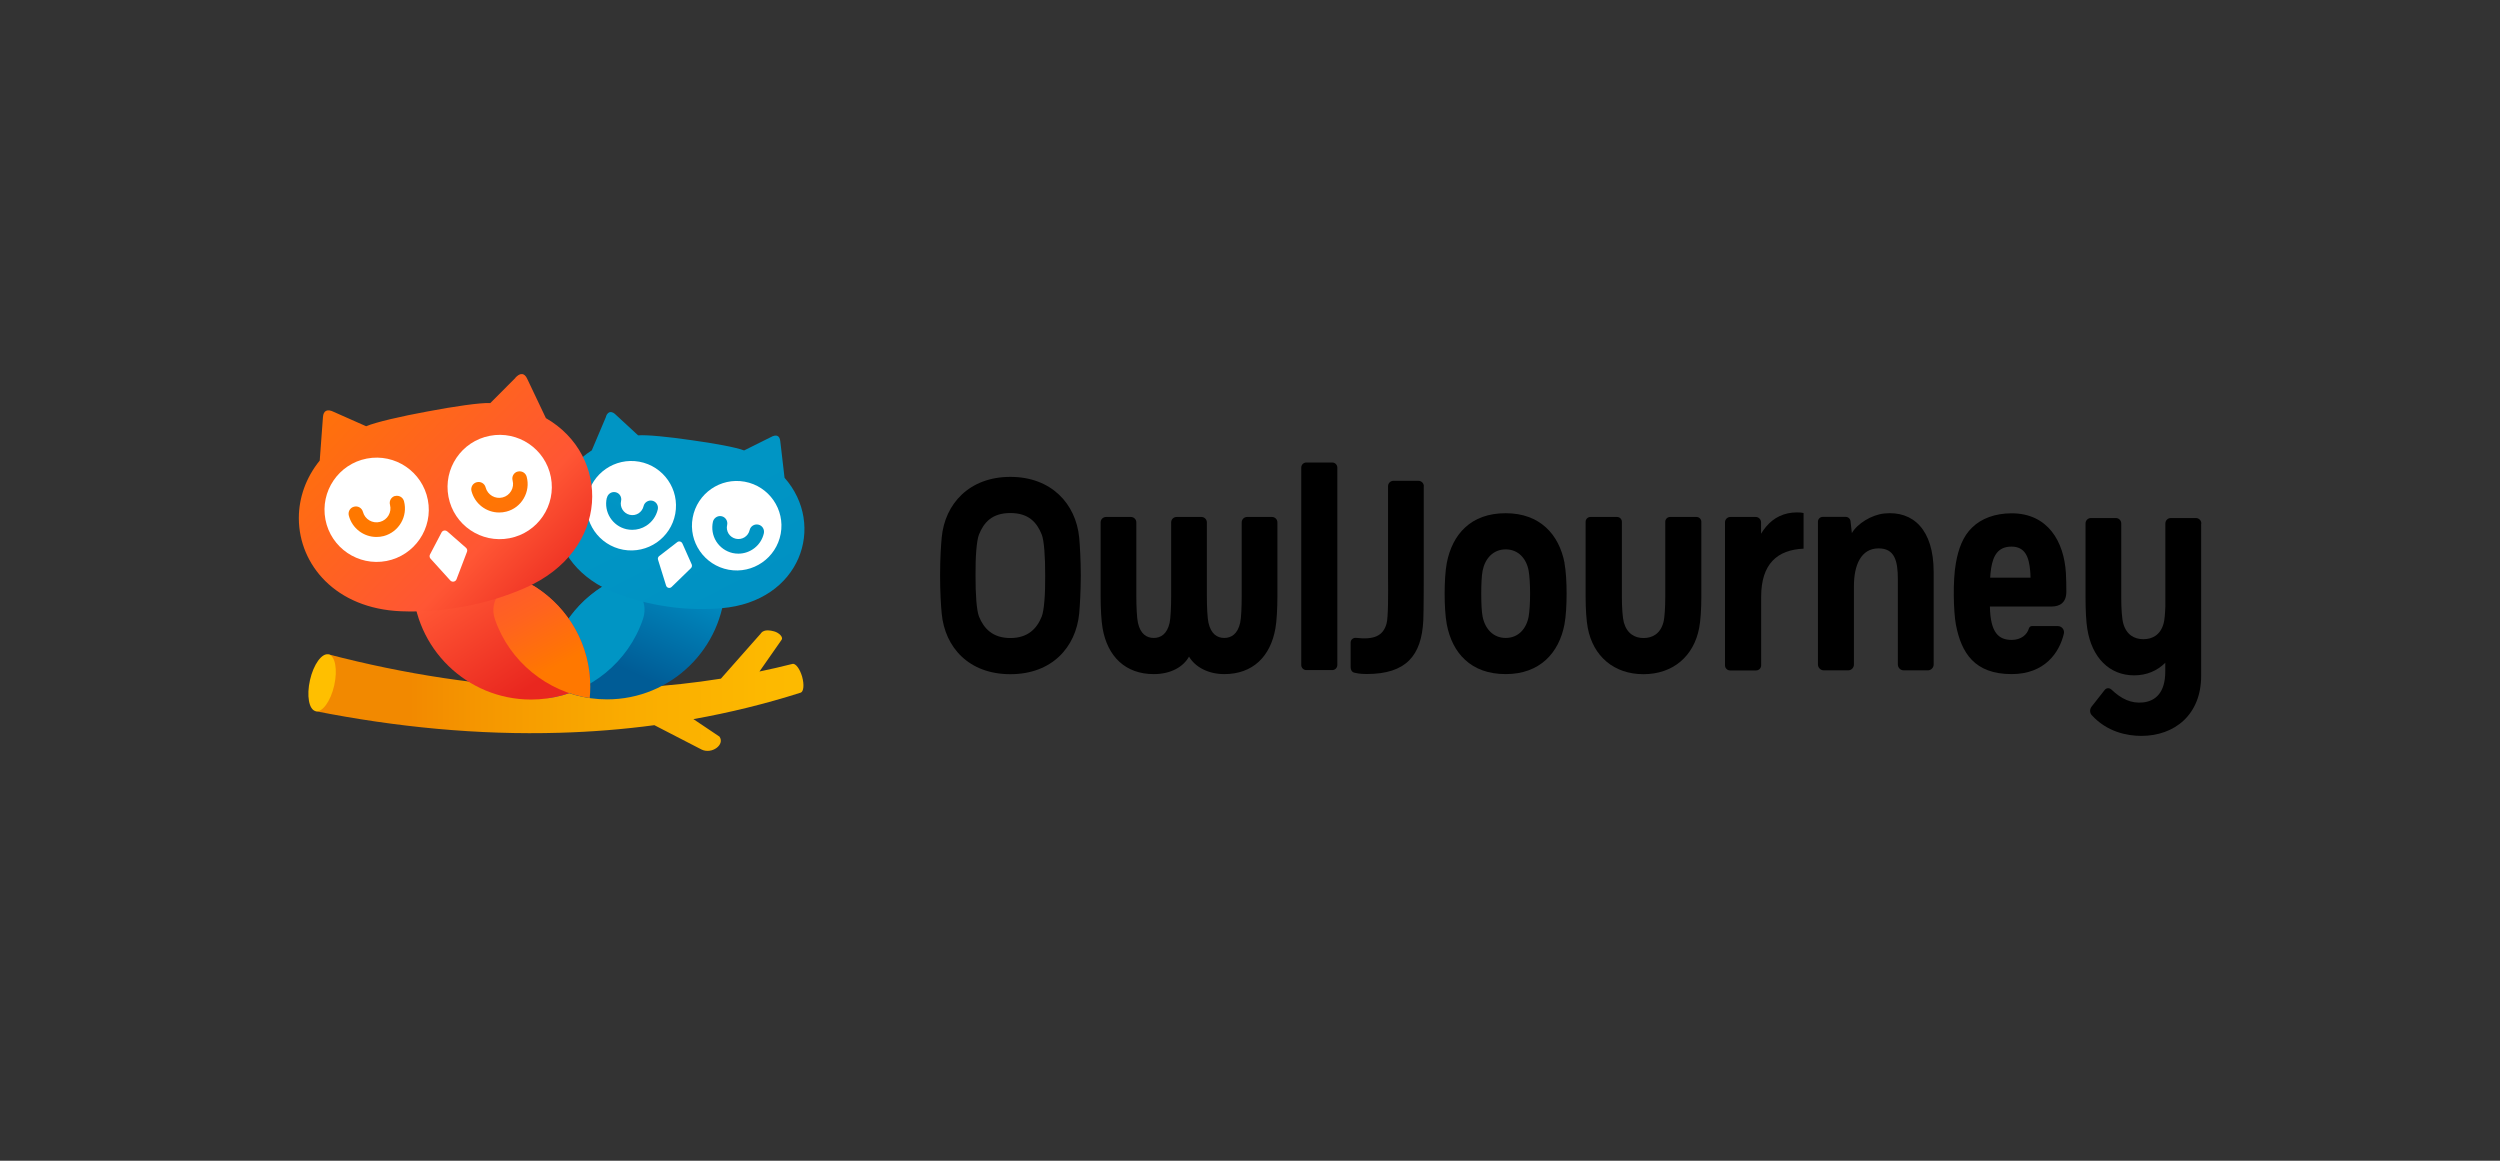 <?xml version="1.0" encoding="UTF-8"?><svg id="_圖層_1" xmlns="http://www.w3.org/2000/svg" xmlns:xlink="http://www.w3.org/1999/xlink" viewBox="0 0 280 130"><rect x="0" y="0" width="280" height="130" fill="#333333" stroke="none"/><defs><style>.cls-1{fill:none;}.cls-2{fill:url(#_未命名漸層_13);}.cls-3{fill:url(#_未命名漸層_12);}.cls-4{fill:url(#_未命名漸層_10);}.cls-5{clip-path:url(#clippath-11);}.cls-6{clip-path:url(#clippath-10);}.cls-7{clip-path:url(#clippath-15);}.cls-8{clip-path:url(#clippath-13);}.cls-9{clip-path:url(#clippath-14);}.cls-10{clip-path:url(#clippath-12);}.cls-11{clip-path:url(#clippath-1);}.cls-12{clip-path:url(#clippath-3);}.cls-13{clip-path:url(#clippath-4);}.cls-14{clip-path:url(#clippath-2);}.cls-15{clip-path:url(#clippath-7);}.cls-16{clip-path:url(#clippath-6);}.cls-17{clip-path:url(#clippath-9);}.cls-18{clip-path:url(#clippath-8);}.cls-19{clip-path:url(#clippath-5);}.cls-20{fill:#fff;}.cls-21{fill:url(#_未命名漸層_5-2);}.cls-22{fill:url(#_未命名漸層_4-3);}.cls-23{fill:url(#_未命名漸層_4-2);}.cls-24{fill:url(#_未命名漸層_2-2);}.cls-25{fill:url(#_未命名漸層_2-3);}.cls-26{fill:url(#_未命名漸層_5);}.cls-27{fill:url(#_未命名漸層_2);}.cls-28{fill:url(#_未命名漸層_4);}.cls-29{fill:#ffbf00;}.cls-30{clip-path:url(#clippath);}</style><clipPath id="clippath"><rect class="cls-1" x="33.47" y="41.9" width="213.06" height="42.2"/></clipPath><clipPath id="clippath-1"><rect class="cls-1" x="33.47" y="41.9" width="213.06" height="42.2"/></clipPath><clipPath id="clippath-2"><path class="cls-1" d="M85.23,70.93l-4.49,5.08c-5.97.95-12.03,1.3-18.06,1.12-8.75-.27-17.43-1.64-25.88-3.84l-1.46,6.36c9,1.78,18.18,2.69,27.35,2.42,3.55-.1,7.09-.38,10.6-.85l5.29,2.73c1.16.56,2.64-.56,2-1.45l-2.92-1.96c4.06-.72,8.08-1.71,12.01-2.96.34-.1.42-.89.17-1.79-.26-.89-.74-1.53-1.09-1.43-1.22.31-2.45.59-3.69.85l2.45-3.51c.29-.34-.29-.85-.82-.99-.23-.06-.47-.11-.7-.11-.3,0-.58.08-.77.32"/></clipPath><linearGradient id="_未命名漸層_13" x1="-3500.73" y1="-2654.65" x2="-3499.87" y2="-2654.65" gradientTransform="translate(222694.92 -168767.7) scale(63.6 -63.6)" gradientUnits="userSpaceOnUse"><stop offset="0" stop-color="#f28900"/><stop offset=".14" stop-color="#f59600"/><stop offset=".45" stop-color="#faac00"/><stop offset=".74" stop-color="#fdb900"/><stop offset="1" stop-color="#ffbe00"/></linearGradient><clipPath id="clippath-3"><rect class="cls-1" x="33.47" y="41.9" width="213.06" height="42.2"/></clipPath><clipPath id="clippath-4"><path class="cls-1" d="M61.26,76.5c1.97,1.16,4.27,1.83,6.73,1.83,7.17,0,13.01-5.7,13.24-12.82-1.97-1.17-4.27-1.83-6.72-1.83-7.17,0-13.02,5.7-13.24,12.82"/></clipPath><linearGradient id="_未命名漸層_5" x1="-3579.67" y1="-2712.65" x2="-3578.81" y2="-2712.65" gradientTransform="translate(155711.82 -117881.32) scale(43.48 -43.48)" gradientUnits="userSpaceOnUse"><stop offset="0" stop-color="#005c96"/><stop offset=".32" stop-color="#008dc2"/><stop offset="1" stop-color="#0095c4"/></linearGradient><clipPath id="clippath-5"><path class="cls-1" d="M67.46,65.71c-3.73,2.34-6.2,6.49-6.2,11.22,0,.43.02.85.06,1.27,4.76-.62,9.07-4.03,10.7-8.89.72-2.16-.96-4.09-2.91-4.09-.54,0-1.11.15-1.65.49"/></clipPath><linearGradient id="_未命名漸層_4" x1="-3317.25" y1="-2750.55" x2="-3316.39" y2="-2750.55" gradientTransform="translate(44643.02 53826.01) rotate(90) scale(16.21 -16.21)" gradientUnits="userSpaceOnUse"><stop offset="0" stop-color="#005c96"/><stop offset=".47" stop-color="#008dc2"/><stop offset="1" stop-color="#0095c4"/></linearGradient><clipPath id="clippath-6"><path class="cls-1" d="M46.22,65.44c.19,7.15,6.04,12.89,13.23,12.91,2.43,0,4.7-.64,6.65-1.77-.19-7.15-6.04-12.89-13.24-12.91h-.02c-2.41,0-4.68.65-6.63,1.77"/></clipPath><linearGradient id="_未命名漸層_12" x1="-3648.85" y1="-2644.8" x2="-3647.99" y2="-2644.8" gradientTransform="translate(-121607.69 -167769.35) rotate(-90) scale(46 -46)" gradientUnits="userSpaceOnUse"><stop offset="0" stop-color="#e9271f"/><stop offset=".35" stop-color="#ff5634"/><stop offset="1" stop-color="#ff7800"/></linearGradient><clipPath id="clippath-7"><path class="cls-1" d="M55.43,69.35c1.63,4.77,5.89,8.14,10.62,8.84.04-.42.06-.84.06-1.26,0-4.69-2.43-8.81-6.1-11.17-.54-.35-1.11-.5-1.66-.5-1.95,0-3.65,1.94-2.92,4.09"/></clipPath><linearGradient id="_未命名漸層_10" x1="-3403.3" y1="-2540.73" x2="-3402.44" y2="-2540.73" gradientTransform="translate(67386.01 90242.37) rotate(90) scale(26.5 -26.5)" gradientUnits="userSpaceOnUse"><stop offset="0" stop-color="#e9271f"/><stop offset=".2" stop-color="#ff5634"/><stop offset=".38" stop-color="#ff592e"/><stop offset=".59" stop-color="#ff631f"/><stop offset=".82" stop-color="#ff7306"/><stop offset=".88" stop-color="#ff7800"/><stop offset="1" stop-color="#ff7800"/></linearGradient><clipPath id="clippath-8"><path class="cls-1" d="M67.89,46.64l-1.61,3.8c-5.98,3.79-5.61,12.81,2.7,16,1.83.7,3.78,1.21,5.82,1.5t0,0s0,0,0,0c2.04.3,4.06.34,6.01.18,8.87-.75,11.75-9.3,7.06-14.61l-.48-4.1c-.07-.64-.45-.79-1.06-.45l-2.99,1.49c-.89-.35-3.36-.8-5.89-1.15-2.52-.37-5.02-.62-5.98-.54l-2.46-2.27c-.22-.23-.43-.34-.62-.34-.21,0-.39.16-.52.48"/></clipPath><linearGradient id="_未命名漸層_5-2" x1="-3659.17" y1="-2562.75" x2="-3658.31" y2="-2562.75" gradientTransform="translate(101376.13 -144556.43) rotate(-90) scale(39.53)" xlink:href="#_未命名漸層_5"/><clipPath id="clippath-9"><rect class="cls-1" x="33.47" y="41.9" width="213.06" height="42.2"/></clipPath><clipPath id="clippath-10"><path class="cls-1" d="M79.85,58.43c-.17.76-.04,1.55.37,2.21.42.66,1.06,1.12,1.83,1.3.22.05.44.07.65.07,1.33,0,2.54-.92,2.85-2.27.1-.44-.17-.88-.61-.98-.44-.1-.88.17-.98.61-.16.7-.85,1.13-1.55.97-.34-.08-.62-.28-.81-.57-.18-.29-.24-.64-.16-.97.1-.44-.18-.88-.61-.98-.06-.01-.12-.02-.18-.02-.37,0-.71.26-.8.63"/></clipPath><linearGradient id="_未命名漸層_4-2" x1="-3581.69" y1="-2729.02" x2="-3580.83" y2="-2729.02" gradientTransform="translate(134398 -102296.57) scale(37.51 -37.51)" xlink:href="#_未命名漸層_4"/><clipPath id="clippath-11"><path class="cls-1" d="M67.96,55.77c-.36,1.57.63,3.14,2.2,3.5.22.05.44.07.66.07.54,0,1.08-.15,1.55-.45.66-.42,1.12-1.06,1.3-1.83.1-.44-.17-.88-.61-.98-.44-.1-.88.18-.98.61-.08.34-.28.62-.57.81-.29.18-.64.24-.98.16-.69-.16-1.13-.85-.97-1.55.1-.44-.17-.88-.61-.98-.06-.01-.12-.02-.18-.02-.37,0-.71.26-.79.64"/></clipPath><linearGradient id="_未命名漸層_4-3" x1="-3581.69" y1="-2729.07" x2="-3580.83" y2="-2729.07" gradientTransform="translate(134388.74 -102301.02) scale(37.51 -37.51)" xlink:href="#_未命名漸層_4"/><clipPath id="clippath-12"><path class="cls-1" d="M57.71,42.34l-2.79,2.8c-1.13-.05-4.07.38-7.02.94-2.96.54-5.85,1.21-6.89,1.66l-3.61-1.6c-.73-.37-1.18-.17-1.23.58l-.36,4.86c-1.57,1.94-2.33,4.19-2.34,6.4v.11c.03,5.15,4.11,10.07,11.43,10.37,2.31.09,4.68-.07,7.08-.53h.01s0,0,0,0c2.4-.44,4.67-1.15,6.79-2.07,9.64-4.2,9.62-14.86,2.36-19.03l-2.09-4.4c-.16-.36-.38-.54-.62-.54-.22,0-.47.15-.73.44"/></clipPath><linearGradient id="_未命名漸層_2" x1="-3652.35" y1="-2600.22" x2="-3651.49" y2="-2600.22" gradientTransform="translate(121463.51 -170455.7) rotate(-90) scale(46.69)" gradientUnits="userSpaceOnUse"><stop offset="0" stop-color="#e9271f"/><stop offset=".29" stop-color="#ff5634"/><stop offset="1" stop-color="#ff7800"/></linearGradient><clipPath id="clippath-13"><rect class="cls-1" x="33.47" y="41.9" width="213.06" height="42.2"/></clipPath><clipPath id="clippath-14"><path class="cls-1" d="M57.99,52.81c-.44.11-.7.56-.58,1,.11.4.05.82-.16,1.18-.21.36-.55.62-.95.72-.83.22-1.69-.28-1.91-1.12-.11-.44-.56-.7-1-.58-.44.11-.7.56-.58,1,.38,1.43,1.67,2.39,3.09,2.39.27,0,.54-.03.81-.1.83-.21,1.52-.74,1.95-1.48.43-.74.55-1.6.33-2.42-.1-.37-.42-.61-.79-.61-.07,0-.14,0-.21.03"/></clipPath><linearGradient id="_未命名漸層_2-2" x1="-3655.98" y1="-2665.48" x2="-3655.12" y2="-2665.48" gradientTransform="translate(-106237.54 -145712.44) rotate(-90) scale(39.88 -39.88)" xlink:href="#_未命名漸層_2"/><clipPath id="clippath-15"><path class="cls-1" d="M44.26,55.54c-.44.11-.7.56-.58,1,.22.83-.28,1.69-1.12,1.91-.83.22-1.69-.28-1.91-1.12-.12-.44-.56-.7-1-.58-.44.11-.7.56-.58,1,.37,1.43,1.67,2.39,3.09,2.39.27,0,.54-.03.81-.1,1.7-.45,2.73-2.2,2.28-3.9-.1-.37-.42-.61-.79-.61-.07,0-.14,0-.21.03"/></clipPath><linearGradient id="_未命名漸層_2-3" x1="-3655.98" y1="-2665.54" x2="-3655.12" y2="-2665.54" gradientTransform="translate(-106253.44 -145706.54) rotate(-90) scale(39.88 -39.88)" xlink:href="#_未命名漸層_2"/></defs><g id="OwlJourney-EN淺色底"><g class="cls-30"><g class="cls-11"><path d="M121.05,64.46c-.01,1.83-.1,3.33-.18,4.25-.37,3.78-3.05,6.8-7.71,6.8s-7.34-3.02-7.69-6.8c-.09-.93-.18-2.41-.18-4.25,0-2.03.1-3.32.18-4.25.35-3.78,3.09-6.8,7.69-6.8s7.34,3.02,7.71,6.8c.08.92.17,2.41.18,4.25M117.06,64.46c.01-2.1-.12-3.92-.39-4.6-.54-1.34-1.45-2.4-3.51-2.4s-2.97,1.06-3.51,2.4c-.27.67-.41,2.49-.39,4.6-.01,2.1.12,3.92.39,4.6.54,1.34,1.54,2.4,3.51,2.4s2.97-1.06,3.51-2.4c.27-.67.41-2.49.39-4.6"/><path d="M142.46,57.9c.34,0,.61.27.61.61v8.25c0,1.37-.08,2.83-.22,3.6-.55,3.18-2.55,5.14-5.73,5.14-1.8,0-3.26-.79-3.95-1.96-.62,1.12-2,1.96-3.95,1.96-3.16,0-5.18-1.96-5.73-5.14-.14-.77-.22-2.24-.22-3.6v-8.25c0-.34.27-.61.61-.61h2.78c.34,0,.61.27.61.61v8.25c0,1.17.06,2.48.18,2.99.27,1.25.97,1.7,1.77,1.7s1.5-.45,1.78-1.7c.11-.51.17-1.82.17-2.99v-8.25c0-.34.27-.61.61-.61h2.78c.34,0,.61.27.61.61v8.25c0,1.17.06,2.48.18,2.99.28,1.25.97,1.7,1.77,1.7s1.5-.45,1.78-1.7c.12-.51.17-1.82.17-2.99v-8.25c0-.34.27-.61.61-.61h2.78Z"/><path d="M146.31,51.8h2.9c.32,0,.57.26.57.57v22.11c0,.32-.26.57-.57.57h-2.9c-.32,0-.57-.26-.57-.57v-22.11c0-.32.26-.57.57-.57Z"/><path d="M159.46,54.45v10s0,4.13-.05,5.05c-.2,3.91-1.91,5.99-6.33,5.99-.26,0-.8,0-1.4-.15-.28-.07-.41-.33-.41-.61,0-.86,0-2.59,0-2.75,0-.4.36-.57.6-.54,2.02.23,3.03-.21,3.42-1.58.2-.69.19-3.3.17-5.4v-10c0-.34.27-.61.61-.61h2.79c.34,0,.61.27.61.61h0Z"/><path d="M175.22,63.05c.17.92.24,2.2.24,3.44s-.07,2.52-.24,3.44c-.61,3.2-2.76,5.57-6.58,5.57-1.96,0-3.46-.59-4.54-1.59-1.08-.98-1.75-2.37-2.06-3.98-.17-.92-.24-2.2-.24-3.44s.07-2.52.24-3.44c.31-1.6.98-2.99,2.06-3.98,1.08-1,2.57-1.59,4.54-1.59,3.83,0,5.97,2.37,6.59,5.57h0ZM171.37,66.49c0-1-.06-2-.16-2.56-.25-1.38-1.17-2.4-2.57-2.4s-2.32,1.02-2.59,2.4c-.11.57-.15,1.55-.15,2.56s.04,2,.15,2.56c.27,1.37,1.18,2.4,2.59,2.4s2.32-1.03,2.57-2.4c.1-.57.16-1.56.16-2.56"/><path d="M181.11,57.9c.3,0,.54.24.54.54v8.41c0,1.17.08,2.35.22,2.86.35,1.25,1.21,1.75,2.21,1.75s1.88-.49,2.22-1.75c.14-.51.21-1.69.21-2.86v-8.41c0-.3.24-.54.54-.54h2.96c.3,0,.54.24.54.54v8.41c0,1.38-.09,2.7-.24,3.47-.6,3.18-2.94,5.19-6.24,5.19s-5.64-2-6.24-5.19c-.15-.77-.24-2.1-.24-3.47v-8.41c0-.3.24-.54.54-.54h2.96Z"/><path d="M202,57.46v3.99c-2.93.13-4.75,1.69-4.75,5.39v6.38s0,0,0,0v1.3c0,.31-.25.57-.57.57h-2.91c-.31,0-.57-.25-.57-.57v-16.02c0-.33.27-.6.6-.6h2.84c.33,0,.6.27.6.6v1.28c.17-.29.36-.56.57-.8.84-1,2-1.59,3.44-1.59.26,0,.51.01.74.07"/><path d="M216.57,64.04v10.38c0,.37-.3.66-.66.66h-2.69c-.37,0-.66-.3-.66-.66v-9.54c0-2.08-.36-3.46-2.16-3.46-1.97,0-2.76,1.88-2.76,4.23v8.78c0,.36-.29.65-.65.65h-2.72c-.36,0-.66-.3-.66-.66v-15.99c0-.3.24-.54.54-.54h2.57c.28,0,.51.21.54.48l.15,1.34c.6-1.06,2.2-2.05,3.63-2.2,3.24-.33,5.53,1.82,5.53,6.53h0Z"/><path d="M230.47,70.12c.45,0,.79.42.68.86-.5,2.11-2.14,4.52-5.85,4.52-4.15,0-5.63-2.37-6.24-5.54-.27-1.46-.36-4.95,0-6.9.28-1.6.79-2.99,1.82-3.98,1.02-1,2.56-1.59,4.42-1.59,4.08,0,5.87,3.19,6.08,6.68.04.63.05,1.41.05,2.1,0,1.24-.74,1.66-1.66,1.66h-6.9c.05,2.98,1.01,3.74,2.44,3.74,1.07,0,1.73-.61,1.92-1.27.05-.16.17-.28.34-.28h2.9ZM222.93,64.34c-.01.11-.02.23-.03.36h4.52c-.01-.34-.02-.61-.04-.76-.13-1.54-.56-2.72-2.09-2.72s-2.05,1.03-2.28,2.4c-.01.12-.08.58-.09.73h0Z"/><path d="M246.53,58.65v17.05c0,4.36-2.99,6.72-6.7,6.72-1.63,0-3.87-.46-5.56-2.33-.24-.26-.23-.67-.01-.95l1.47-1.87c.19-.24.53-.25.75-.04,1.1,1.05,2.22,1.59,3.56,1.44,1.39-.16,2.47-1.11,2.47-3.45v-.99c-.9.9-2.09,1.41-3.48,1.41-2.79,0-4.74-2-5.25-5.19-.13-.77-.2-2.1-.2-3.47v-8.36c0-.33.27-.6.6-.6h2.8c.33,0,.6.27.6.6v8.36c0,1.17.08,2.35.23,2.86.35,1.25,1.23,1.75,2.25,1.75s1.91-.49,2.26-1.75c.11-.37.17-1.1.2-1.92v-9.29c0-.34.27-.61.61-.61h2.81c.34,0,.61.27.61.61"/></g><g class="cls-14"><rect class="cls-2" x="35.32" y="70.49" width="54.81" height="14.13" transform="translate(-.33 .26) rotate(-.24)"/></g><g class="cls-12"><path class="cls-29" d="M37.43,76.78c-.4,1.76-1.33,3.04-2.08,2.87s-1.03-1.73-.63-3.49c.4-1.76,1.33-3.04,2.08-2.87.75.17,1.03,1.73.63,3.49"/></g><g class="cls-13"><rect class="cls-26" x="60.47" y="58.9" width="21.56" height="24.22" transform="translate(-22.76 106.8) rotate(-65.75)"/></g><g class="cls-19"><rect class="cls-28" x="59.86" y="65.23" width="14.27" height="12.97" transform="translate(-12.28 129.56) rotate(-83.07)"/></g><g class="cls-16"><rect class="cls-3" x="43.82" y="59.4" width="24.69" height="23.21" transform="translate(-29.81 42.65) rotate(-33.4)"/></g><g class="cls-15"><rect class="cls-4" x="52.31" y="63.33" width="16.16" height="16.79" transform="translate(-26.7 36.98) rotate(-28.15)"/></g><g class="cls-18"><rect class="cls-21" x="57.02" y="40" width="38.83" height="34.46" transform="translate(-17.73 41.41) rotate(-27.29)"/></g><g class="cls-17"><path class="cls-20" d="M75.63,57.54c-.5,2.72-3.1,4.52-5.83,4.03-2.72-.5-4.53-3.1-4.03-5.83.5-2.72,3.1-4.52,5.83-4.03,2.72.5,4.53,3.1,4.03,5.83"/><path class="cls-20" d="M77.58,57.98c-.5,2.72,1.31,5.33,4.03,5.83,2.72.5,5.33-1.31,5.83-4.03.5-2.72-1.31-5.33-4.03-5.83-2.72-.5-5.33,1.31-5.83,4.03"/><path class="cls-20" d="M76.43,60.87l1.04,2.34c.06.14.03.31-.08.42l-2.17,2.11c-.2.2-.54.11-.62-.16l-.9-2.89c-.05-.15,0-.31.13-.41l2.02-1.56c.19-.15.47-.08.57.14"/></g><g class="cls-6"><rect class="cls-23" x="79.49" y="56.3" width="6.34" height="7.2" transform="translate(-6.6 109.43) rotate(-64.95)"/></g><g class="cls-5"><rect class="cls-22" x="67.47" y="53.56" width="6.42" height="7.36" transform="translate(-11.1 97.05) rotate(-64.95)"/></g><g class="cls-10"><rect class="cls-27" x="29.22" y="33.39" width="43.46" height="43.66" transform="translate(-24.17 53.52) rotate(-46.01)"/></g><g class="cls-8"><path class="cls-20" d="M47.92,55.99c.61,3.17-1.47,6.23-4.63,6.84-3.17.61-6.23-1.47-6.84-4.63-.61-3.17,1.47-6.23,4.63-6.84,3.17-.61,6.23,1.47,6.84,4.63"/><path class="cls-20" d="M50.23,55.65c.61,3.17,3.67,5.24,6.84,4.63,3.17-.61,5.24-3.67,4.63-6.84-.61-3.17-3.67-5.24-6.84-4.63s-5.24,3.67-4.63,6.84"/><path class="cls-20" d="M50.1,59.52l2.09,1.83c.13.11.18.3.11.46l-1.17,3.07c-.11.29-.49.36-.7.13l-2.21-2.44c-.12-.13-.14-.32-.06-.47l1.29-2.46c.12-.24.44-.3.64-.12"/></g><g class="cls-9"><rect class="cls-24" x="52.02" y="51.63" width="7.84" height="6.91" transform="translate(-17.88 28.36) rotate(-24.66)"/></g><g class="cls-7"><rect class="cls-25" x="38.31" y="54.31" width="8.05" height="7.01" transform="translate(-20.26 22.93) rotate(-24.66)"/></g></g></g></svg>